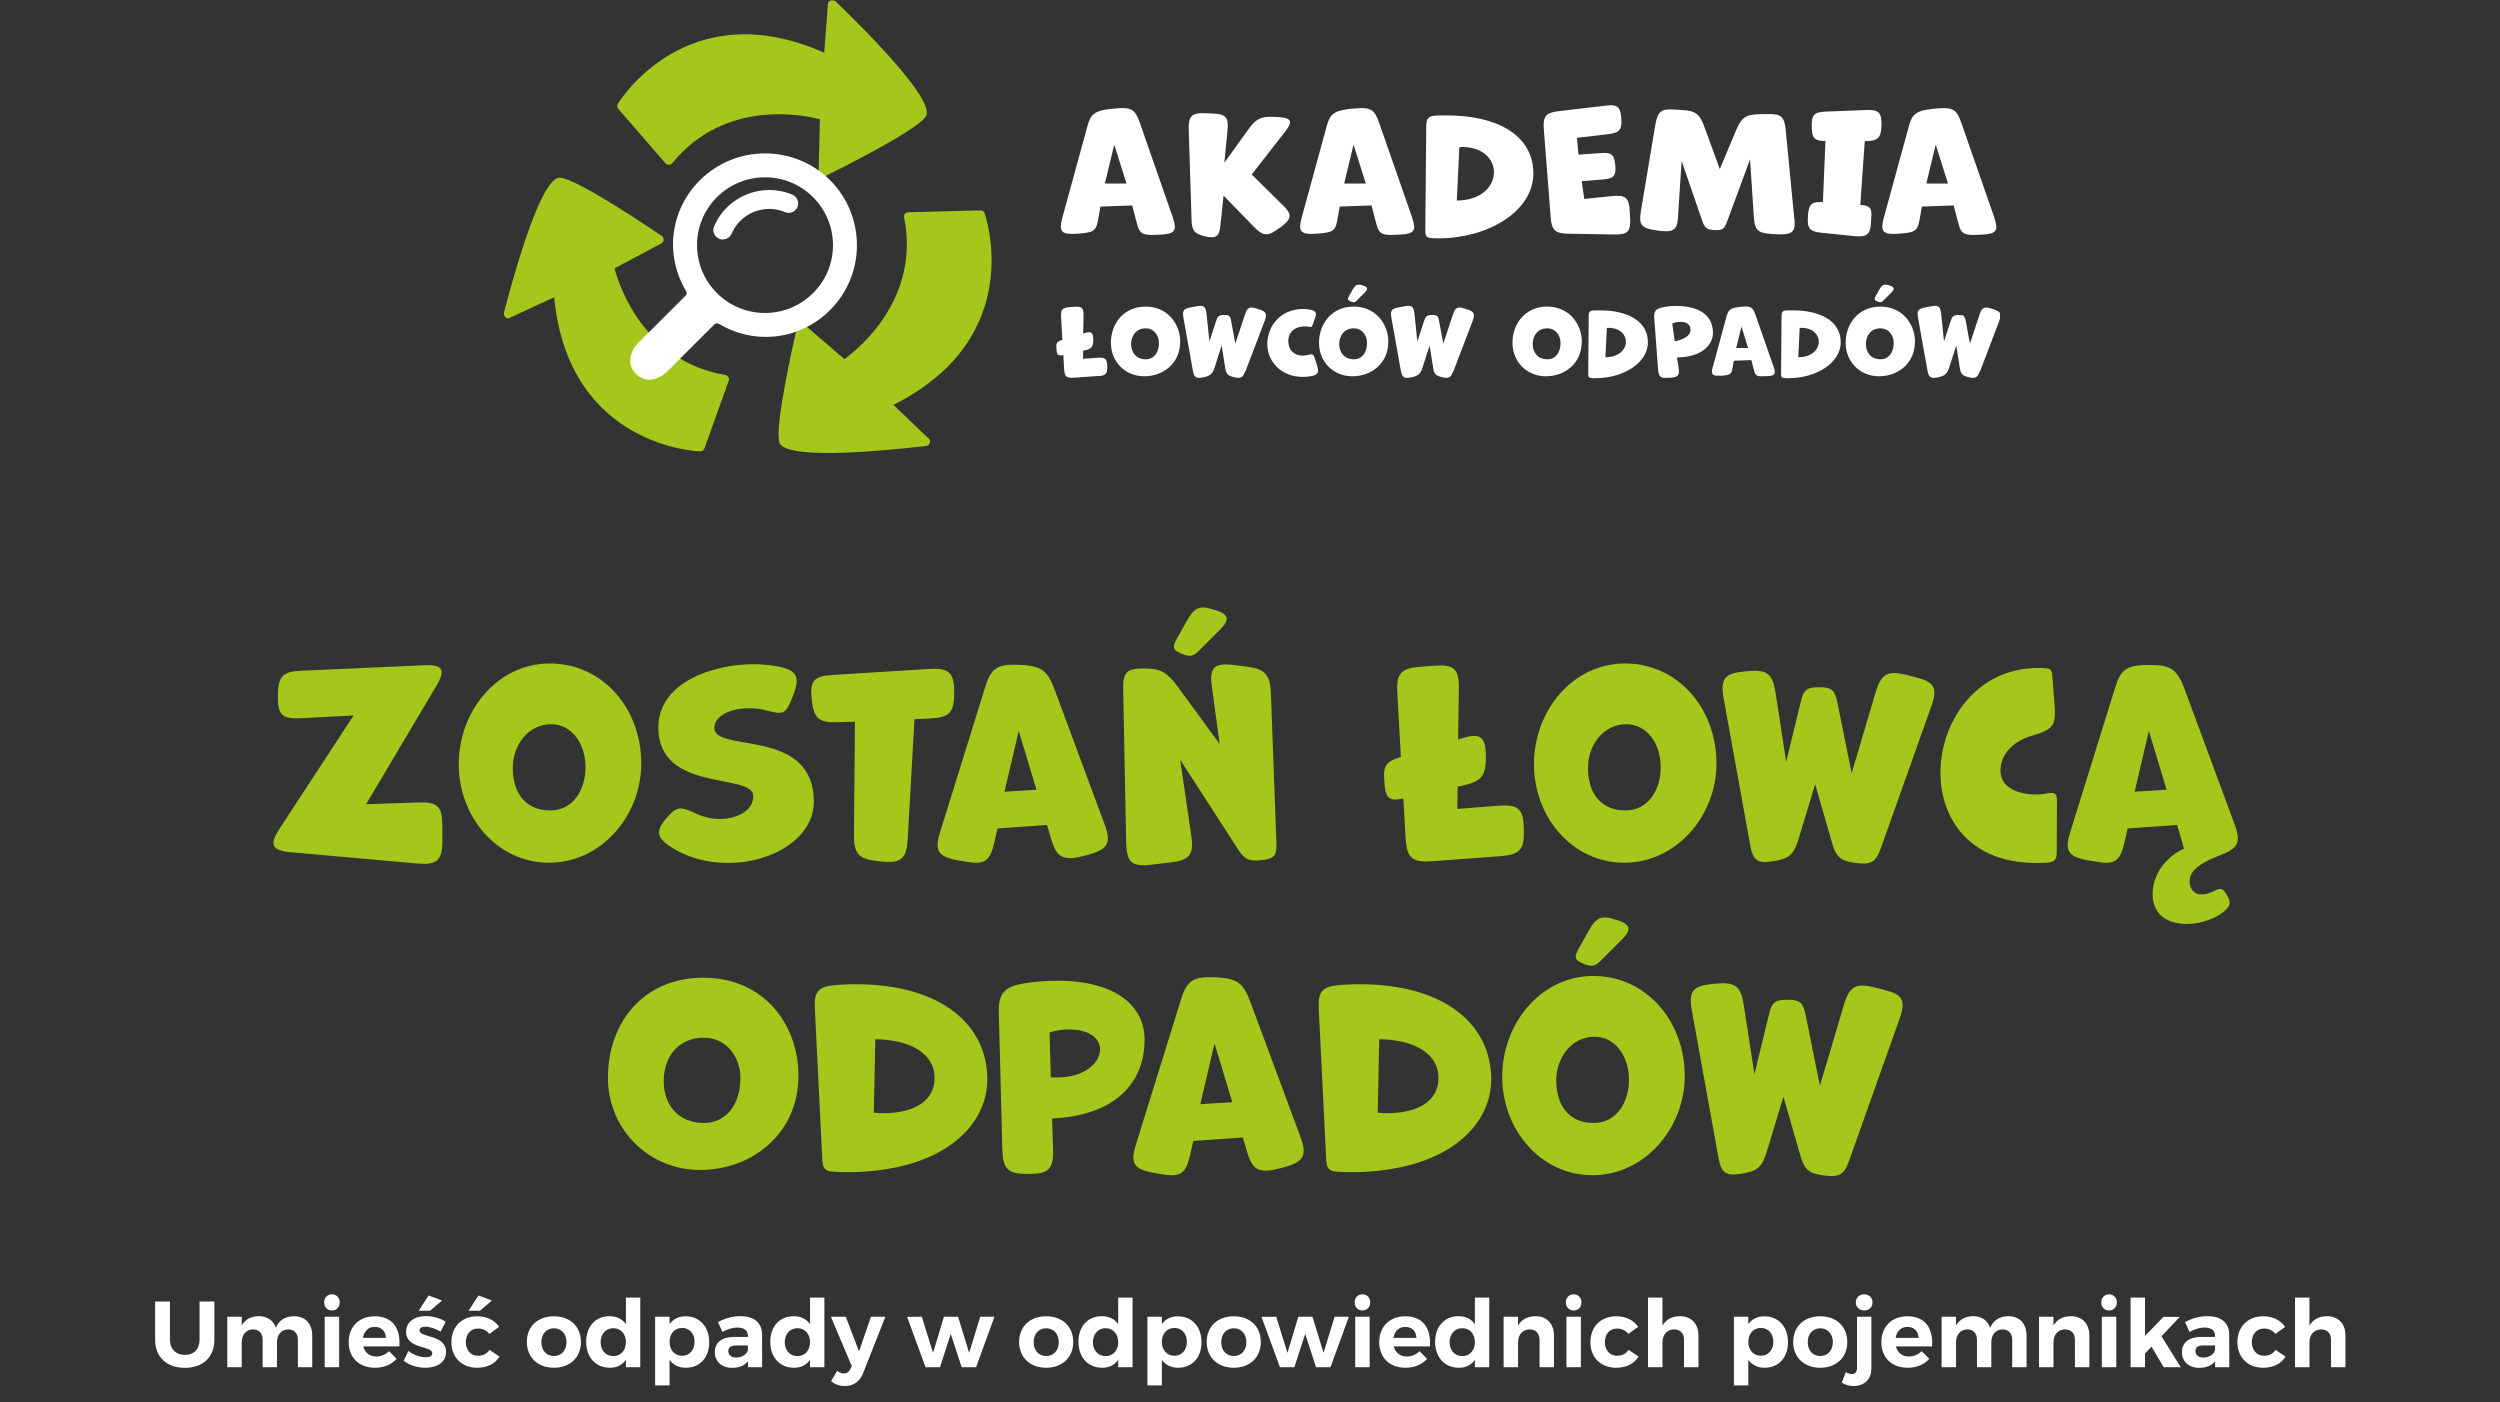 <svg width="640" height="359" viewBox="0 0 640 359" fill="none" xmlns="http://www.w3.org/2000/svg">
<rect x="0" y="0" width="640" height="359" fill="#333333" stroke="none"/>
<path d="M113.244 211.576V215.224C113.244 220.344 111.836 221.496 106.716 221.048L74.396 218.168C69.596 217.72 68.892 216.248 71.516 212.216L90.524 183.16L77.02 183.864C72.22 184.12 71.004 182.968 71.132 178.04C71.196 173.112 72.348 171.896 77.212 171.704L108.636 170.296C113.308 170.104 114.14 171.448 111.772 175.48L93.724 205.88L106.972 205.432C112.092 205.24 113.244 206.456 113.244 211.576ZM164.164 195.448C164.164 208.888 153.86 220.856 140.548 220.856C127.364 220.856 117.444 209.272 117.444 195.64C117.444 181.816 127.492 169.848 140.74 169.848C154.244 169.848 164.164 181.304 164.164 195.448ZM140.868 207.48C146.628 207.48 149.892 202.296 149.892 196.408C149.892 190.456 146.436 185.4 141.06 185.4C135.3 185.4 131.268 190.648 131.268 196.6C131.268 202.68 134.276 207.48 140.868 207.48ZM170.325 209.784C173.141 206.456 173.973 206.264 178.133 208.248C180.245 209.208 182.293 209.656 184.149 209.656C189.013 209.656 192.853 207.352 192.853 203.832C192.853 197.688 168.533 203.128 168.533 186.232C168.533 174.584 182.741 170.04 192.725 170.04C194.901 170.04 197.205 170.232 199.445 170.68C203.861 171.576 204.821 173.304 203.221 177.528L202.709 178.872C201.237 182.648 200.469 183.032 196.501 181.944C194.901 181.496 193.237 181.304 191.701 181.304C186.837 181.304 182.869 183.352 182.869 186.36C182.869 192.824 208.341 186.104 208.341 205.24C208.341 214.52 197.717 220.92 186.389 220.92C181.141 220.92 175.765 219.576 171.285 216.504C168.149 214.392 167.957 212.664 170.325 209.784ZM234.102 184.12L232.374 214.776C232.054 219.896 230.71 221.048 225.59 220.536L224.95 220.472C219.766 219.96 218.55 218.616 218.614 213.432L218.87 184.76L214.326 184.888C209.59 185.016 208.31 183.928 207.798 179.064C207.286 174.328 208.31 173.112 213.046 172.792L237.878 171.256C242.934 170.936 244.278 172.152 244.278 177.336C244.278 182.456 243.062 183.736 237.942 183.928L234.102 184.12ZM257.148 202.68L265.34 202.168L260.796 187.128L257.148 202.68ZM269.948 176.44L282.748 210.936C284.54 215.736 283.708 217.336 278.844 218.744C272.188 220.664 270.588 219.768 269.116 214.84L268.028 211.192L255.356 212.088L254.588 215.48C253.5 220.536 252.028 221.496 246.972 220.536L245.052 220.216C240.06 219.256 239.164 217.72 240.7 212.92L252.156 176.056C253.692 171.064 255.228 170.04 260.476 170.168C266.556 170.36 268.092 171.512 269.948 176.44ZM312.3 161.208L307.116 166.392C305.516 168.056 304.684 168.248 302.508 167.352L302.38 167.288C300.268 166.456 300.076 165.688 301.164 163.704L303.852 158.904C305.836 155.384 307.18 154.872 310.956 156.152H311.084C314.604 157.304 314.924 158.584 312.3 161.208ZM325.356 177.72L326.764 215.928C326.892 219.064 326.124 219.896 322.86 220.216C319.66 220.536 318.572 220.024 316.844 217.272L302.124 194.488L304.94 213.752C305.708 218.808 304.62 220.216 299.564 220.792L294.764 221.368C289.708 221.944 288.428 220.792 288.3 215.672L287.532 176.312C287.468 172.024 288.492 171.128 292.844 171.128C297.196 171.128 298.796 172.152 301.356 175.608L312.236 190.456L310.252 175.864C309.548 170.936 310.764 169.656 315.692 170.232L318.764 170.616C323.884 171.192 325.164 172.536 325.356 177.72ZM390.108 212.152C390.3 217.528 389.148 218.808 383.964 219.192L366.62 220.472C361.5 220.856 360.156 219.64 359.836 214.52L359.26 204.408C355.804 205.176 354.78 204.472 354.46 200.952L354.396 199.992C354.012 196.088 354.78 194.936 358.62 193.784L357.724 177.592C357.404 172.408 358.556 171.064 363.74 170.68L367.132 170.424C372.252 170.04 373.532 171.192 373.468 176.312L373.276 189.304L374.3 188.984C378.972 187.576 380.316 188.536 380.38 193.528C380.444 198.648 379.292 200.056 374.3 201.144L373.148 201.4L373.084 207.096L383.516 206.264C388.636 205.88 389.98 207.032 390.108 212.152ZM439.414 195.448C439.414 208.888 429.11 220.856 415.798 220.856C402.614 220.856 392.694 209.272 392.694 195.64C392.694 181.816 402.742 169.848 415.99 169.848C429.494 169.848 439.414 181.304 439.414 195.448ZM416.118 207.48C421.878 207.48 425.142 202.296 425.142 196.408C425.142 190.456 421.686 185.4 416.31 185.4C410.55 185.4 406.518 190.648 406.518 196.6C406.518 202.68 409.526 207.48 416.118 207.48ZM494.379 180.92L481.515 217.08C480.235 220.728 479.019 221.432 475.051 220.92C471.147 220.408 470.059 219.448 468.971 215.672L464.683 200.76L460.395 214.904C459.179 218.808 458.027 219.832 453.867 220.472C449.899 221.112 448.747 220.28 448.043 216.312L441.259 178.808C440.363 173.816 441.387 172.408 446.507 171.896L447.211 171.832C452.395 171.32 453.803 172.408 454.571 177.528L457.259 195L461.035 179.512C461.739 176.504 462.635 175.928 465.771 175.928C468.843 175.928 469.675 176.632 470.315 179.576L474.027 197.944L480.107 177.4C481.579 172.472 483.115 171.576 488.107 172.792L490.347 173.368C495.275 174.584 496.107 176.12 494.379 180.92ZM521.078 203.384C522.102 203.384 523.062 203.32 523.958 203.128C526.134 202.744 526.582 203.064 526.582 205.304L526.518 218.104C526.518 220.152 525.942 220.728 523.958 220.856C522.998 220.92 522.102 220.92 521.206 220.92C504.31 220.92 496.758 209.656 496.758 197.816C496.758 184.76 505.91 171 521.782 171C522.358 171 522.998 171 523.574 171.064C524.918 171.128 525.238 171.512 525.366 172.792L525.942 180.024C526.39 185.784 525.75 186.68 520.182 188.344C514.934 189.88 512.118 193.4 512.118 197.304C512.118 201.656 516.726 203.384 521.078 203.384ZM563.548 228.984C564.7 228.984 565.724 228.6 566.684 228.152C568.476 227.192 569.052 227.384 570.076 229.112L570.268 229.496C571.1 230.84 570.972 231.864 569.756 232.952C567.452 235.128 563.484 236.536 559.772 236.536C555.228 236.536 551.068 234.424 551.068 228.856C551.068 223.416 555.036 219 559.132 217.272L557.34 211.192L544.668 212.088L543.9 215.48C542.812 220.536 541.34 221.496 536.284 220.536L534.364 220.216C529.372 219.256 528.476 217.72 530.012 212.92L541.468 176.056C543.004 171.064 544.54 170.232 550.62 170.232C555.868 170.232 557.404 171.512 559.26 176.44L571.932 210.68C573.788 215.608 573.148 217.08 568.22 219C561.5 221.56 560.54 223.736 560.54 225.784C560.54 227.512 561.756 228.984 563.548 228.984ZM546.46 202.68L554.652 202.168L550.108 187.128L546.46 202.68ZM180.015 250.296C195.695 250.296 204.399 262.392 204.399 275.384C204.399 290.232 192.495 299.512 179.183 299.512C166.383 299.512 155.631 289.4 155.631 275.832C155.631 261.88 164.655 250.296 180.015 250.296ZM180.207 287.48C185.903 287.48 189.551 282.744 189.551 275.96C189.551 270.968 186.287 265.656 180.143 265.656C173.935 265.656 169.903 270.2 169.903 276.856C169.903 282.232 173.167 287.48 180.207 287.48ZM216.529 300.088C215.505 300.088 214.545 300.024 213.521 299.96C211.217 299.832 210.641 299.192 210.513 296.952L208.593 258.04C208.401 253.88 209.489 252.6 213.585 252.216C215.377 252.024 217.169 251.96 219.025 251.96C240.849 251.96 252.753 262.264 252.753 276.344C252.753 288.248 241.297 300.088 216.529 300.088ZM225.937 284.984C233.937 284.984 239.249 281.976 239.249 275.896C239.249 269.944 233.425 266.168 224.081 266.04L223.697 284.856C224.465 284.92 225.233 284.984 225.937 284.984ZM269.329 286.328L269.585 294.2C269.713 299.32 268.497 300.536 263.185 300.536C258.001 300.536 256.721 299.32 256.593 294.136L255.697 259.256C255.569 254.456 257.041 252.664 261.713 251.832C264.721 251.256 267.857 251.064 271.057 251.064C283.729 251.064 293.009 256.312 293.009 266.168C293.009 277.624 285.009 285.624 269.329 286.328ZM270.673 275.832C277.649 275.832 281.617 272.056 281.617 268.664C281.617 265.976 279.121 263.544 273.681 263.544C271.953 263.544 270.161 263.8 268.689 264.312L269.009 275.768C269.585 275.832 270.161 275.832 270.673 275.832ZM307.273 282.68L315.465 282.168L310.921 267.128L307.273 282.68ZM320.073 256.44L332.873 290.936C334.665 295.736 333.833 297.336 328.969 298.744C322.313 300.664 320.713 299.768 319.241 294.84L318.153 291.192L305.481 292.088L304.713 295.48C303.625 300.536 302.153 301.496 297.097 300.536L295.177 300.216C290.185 299.256 289.289 297.72 290.825 292.92L302.281 256.056C303.817 251.064 305.353 250.04 310.601 250.168C316.681 250.36 318.217 251.512 320.073 256.44ZM345.529 300.088C344.505 300.088 343.545 300.024 342.521 299.96C340.217 299.832 339.641 299.192 339.513 296.952L337.593 258.04C337.401 253.88 338.489 252.6 342.585 252.216C344.377 252.024 346.169 251.96 348.025 251.96C369.849 251.96 381.753 262.264 381.753 276.344C381.753 288.248 370.297 300.088 345.529 300.088ZM354.937 284.984C362.937 284.984 368.249 281.976 368.249 275.896C368.249 269.944 362.425 266.168 353.081 266.04L352.697 284.856C353.465 284.92 354.233 284.984 354.937 284.984ZM415.161 240.568L409.977 245.752C408.377 247.416 407.545 247.608 405.369 246.712L405.241 246.648C403.129 245.816 402.937 245.048 404.025 243.064L406.713 238.264C408.697 234.744 410.041 234.232 413.817 235.512H413.945C417.465 236.664 417.785 237.944 415.161 240.568ZM431.289 275.448C431.289 288.888 420.985 300.856 407.673 300.856C394.489 300.856 384.569 289.272 384.569 275.64C384.569 261.816 394.617 249.848 407.865 249.848C421.369 249.848 431.289 261.304 431.289 275.448ZM407.993 287.48C413.753 287.48 417.017 282.296 417.017 276.408C417.017 270.456 413.561 265.4 408.185 265.4C402.425 265.4 398.393 270.648 398.393 276.6C398.393 282.68 401.401 287.48 407.993 287.48ZM486.254 260.92L473.39 297.08C472.11 300.728 470.894 301.432 466.926 300.92C463.022 300.408 461.934 299.448 460.846 295.672L456.558 280.76L452.27 294.904C451.054 298.808 449.902 299.832 445.742 300.472C441.774 301.112 440.622 300.28 439.918 296.312L433.134 258.808C432.238 253.816 433.262 252.408 438.382 251.896L439.086 251.832C444.27 251.32 445.678 252.408 446.446 257.528L449.134 275L452.91 259.512C453.614 256.504 454.51 255.928 457.646 255.928C460.718 255.928 461.55 256.632 462.19 259.576L465.902 277.944L471.982 257.4C473.454 252.472 474.99 251.576 479.982 252.792L482.222 253.368C487.15 254.584 487.982 256.12 486.254 260.92Z" fill="#A5C71B"/>
<path d="M54.88 333.2V342.968C54.88 347.408 51.976 350.168 47.344 350.168C42.688 350.168 39.712 347.408 39.712 342.968V333.2H43.504V342.968C43.504 345.392 45.088 346.856 47.344 346.856C49.6 346.856 51.088 345.392 51.088 342.968V333.2H54.88ZM75.274 336.944C78.13 336.944 79.93 338.864 79.93 341.888V350H76.258V342.968C76.258 341.312 75.298 340.328 73.762 340.328C71.986 340.352 70.906 341.744 70.906 343.616V350H67.234V342.968C67.234 341.312 66.274 340.328 64.762 340.328C62.962 340.352 61.882 341.744 61.882 343.616V350H58.186V337.088H61.882V339.32C62.794 337.736 64.306 336.968 66.25 336.944C68.434 336.944 69.994 338.048 70.618 339.92C71.458 337.928 73.09 336.968 75.274 336.944ZM84.972 331.352C86.148 331.352 86.964 332.216 86.964 333.416C86.964 334.616 86.148 335.48 84.972 335.48C83.796 335.48 82.98 334.616 82.98 333.416C82.98 332.216 83.796 331.352 84.972 331.352ZM86.82 350H83.124V337.088H86.82V350ZM95.91 336.968C100.446 336.968 102.558 339.968 102.246 344.672H92.982C93.414 346.304 94.662 347.264 96.318 347.264C97.542 347.264 98.694 346.784 99.582 345.896L101.526 347.864C100.23 349.304 98.334 350.144 96.006 350.144C91.878 350.144 89.262 347.504 89.262 343.592C89.262 339.608 91.974 336.968 95.91 336.968ZM92.91 342.488H98.79C98.742 340.784 97.638 339.68 95.934 339.68C94.302 339.68 93.198 340.784 92.91 342.488ZM113.158 332.936L110.11 335.552H107.182L109.726 331.64L113.158 332.936ZM109.054 336.92C110.83 336.92 112.654 337.448 114.094 338.36L112.822 340.88C111.406 340.088 109.966 339.632 108.886 339.632C108.022 339.632 107.398 339.92 107.398 340.592C107.398 342.536 114.214 341.552 114.19 346.112C114.19 348.752 111.862 350.144 108.934 350.144C106.846 350.144 104.806 349.52 103.342 348.344L104.542 345.848C105.886 346.88 107.614 347.456 109.03 347.456C109.966 347.456 110.662 347.144 110.662 346.448C110.662 344.384 103.966 345.488 103.966 340.952C103.966 338.288 106.246 336.92 109.054 336.92ZM125.927 332.936L122.879 335.552H119.951L122.495 331.64L125.927 332.936ZM122.183 336.968C124.655 336.968 126.623 337.952 127.775 339.68L125.279 341.48C124.583 340.616 123.599 340.088 122.327 340.112C120.527 340.112 119.255 341.504 119.255 343.568C119.255 345.656 120.527 347.072 122.327 347.072C123.647 347.072 124.679 346.568 125.327 345.56L127.871 347.288C126.791 349.088 124.775 350.144 122.135 350.144C118.223 350.144 115.559 347.504 115.559 343.592C115.559 339.632 118.223 336.968 122.183 336.968ZM141.807 336.968C145.935 336.968 148.719 339.584 148.719 343.544C148.719 347.48 145.935 350.144 141.807 350.144C137.655 350.144 134.871 347.48 134.871 343.544C134.871 339.584 137.655 336.968 141.807 336.968ZM141.807 340.04C139.887 340.04 138.591 341.48 138.591 343.592C138.591 345.704 139.887 347.144 141.807 347.144C143.703 347.144 145.023 345.704 145.023 343.592C145.023 341.48 143.703 340.04 141.807 340.04ZM163.907 332.192V350H160.235V348.104C159.323 349.424 157.931 350.144 156.155 350.144C152.483 350.144 150.059 347.48 150.059 343.496C150.059 339.56 152.459 336.944 156.059 336.944C157.883 336.944 159.299 337.664 160.235 338.984V332.192H163.907ZM157.019 347.168C158.915 347.168 160.235 345.704 160.235 343.592C160.235 341.48 158.915 340.016 157.019 340.016C155.099 340.016 153.779 341.504 153.755 343.592C153.779 345.704 155.075 347.168 157.019 347.168ZM175.488 336.968C179.112 336.968 181.56 339.632 181.56 343.616C181.56 347.528 179.184 350.144 175.56 350.144C173.76 350.144 172.344 349.424 171.408 348.128V354.656H167.712V337.088H171.408V338.984C172.32 337.688 173.736 336.968 175.488 336.968ZM174.624 347.072C176.52 347.072 177.816 345.608 177.816 343.496C177.816 341.432 176.52 339.944 174.624 339.944C172.728 339.944 171.408 341.408 171.408 343.496C171.408 345.632 172.728 347.072 174.624 347.072ZM191.487 350V348.488C190.623 349.568 189.231 350.168 187.431 350.168C184.671 350.168 182.991 348.488 182.991 346.136C182.991 343.712 184.743 342.272 187.911 342.248H191.463V342.008C191.463 340.64 190.551 339.848 188.775 339.848C187.623 339.848 186.279 340.232 184.935 340.976L183.783 338.432C185.703 337.472 187.359 336.944 189.615 336.944C193.071 336.944 195.063 338.672 195.087 341.576L195.111 350H191.487ZM188.463 347.528C190.023 347.528 191.247 346.688 191.463 345.584V344.432H188.559C187.143 344.432 186.447 344.864 186.447 345.896C186.447 346.88 187.215 347.528 188.463 347.528ZM211.04 332.192V350H207.368V348.104C206.456 349.424 205.064 350.144 203.288 350.144C199.616 350.144 197.192 347.48 197.192 343.496C197.192 339.56 199.592 336.944 203.192 336.944C205.016 336.944 206.432 337.664 207.368 338.984V332.192H211.04ZM204.152 347.168C206.048 347.168 207.368 345.704 207.368 343.592C207.368 341.48 206.048 340.016 204.152 340.016C202.232 340.016 200.912 341.504 200.888 343.592C200.912 345.704 202.208 347.168 204.152 347.168ZM226.653 337.088L220.989 351.44C220.077 353.72 218.493 354.824 216.261 354.824C214.893 354.824 213.813 354.44 212.757 353.576L214.317 350.912C214.893 351.392 215.397 351.608 215.997 351.608C216.765 351.608 217.341 351.224 217.701 350.456L218.061 349.736L212.709 337.088H216.525L219.909 345.968L222.957 337.088H226.653ZM249.877 350H246.181L243.397 341.48L240.637 350H236.941L232.213 337.112L235.981 337.088L238.861 346.328L241.645 337.088H245.269L248.101 346.328L250.933 337.088H254.581L249.877 350ZM267.831 336.968C271.959 336.968 274.743 339.584 274.743 343.544C274.743 347.48 271.959 350.144 267.831 350.144C263.679 350.144 260.895 347.48 260.895 343.544C260.895 339.584 263.679 336.968 267.831 336.968ZM267.831 340.04C265.911 340.04 264.615 341.48 264.615 343.592C264.615 345.704 265.911 347.144 267.831 347.144C269.727 347.144 271.047 345.704 271.047 343.592C271.047 341.48 269.727 340.04 267.831 340.04ZM289.93 332.192V350H286.258V348.104C285.346 349.424 283.954 350.144 282.178 350.144C278.506 350.144 276.082 347.48 276.082 343.496C276.082 339.56 278.482 336.944 282.082 336.944C283.906 336.944 285.322 337.664 286.258 338.984V332.192H289.93ZM283.042 347.168C284.938 347.168 286.258 345.704 286.258 343.592C286.258 341.48 284.938 340.016 283.042 340.016C281.122 340.016 279.802 341.504 279.778 343.592C279.802 345.704 281.098 347.168 283.042 347.168ZM301.512 336.968C305.136 336.968 307.584 339.632 307.584 343.616C307.584 347.528 305.208 350.144 301.584 350.144C299.784 350.144 298.368 349.424 297.432 348.128V354.656H293.736V337.088H297.432V338.984C298.344 337.688 299.76 336.968 301.512 336.968ZM300.648 347.072C302.544 347.072 303.84 345.608 303.84 343.496C303.84 341.432 302.544 339.944 300.648 339.944C298.752 339.944 297.432 341.408 297.432 343.496C297.432 345.632 298.752 347.072 300.648 347.072ZM315.854 336.968C319.982 336.968 322.766 339.584 322.766 343.544C322.766 347.48 319.982 350.144 315.854 350.144C311.702 350.144 308.918 347.48 308.918 343.544C308.918 339.584 311.702 336.968 315.854 336.968ZM315.854 340.04C313.934 340.04 312.638 341.48 312.638 343.592C312.638 345.704 313.934 347.144 315.854 347.144C317.75 347.144 319.07 345.704 319.07 343.592C319.07 341.48 317.75 340.04 315.854 340.04ZM340.604 350H336.908L334.124 341.48L331.364 350H327.668L322.94 337.112L326.708 337.088L329.588 346.328L332.372 337.088H335.996L338.828 346.328L341.66 337.088H345.308L340.604 350ZM348.784 331.352C349.96 331.352 350.776 332.216 350.776 333.416C350.776 334.616 349.96 335.48 348.784 335.48C347.608 335.48 346.792 334.616 346.792 333.416C346.792 332.216 347.608 331.352 348.784 331.352ZM350.632 350H346.936V337.088H350.632V350ZM359.722 336.968C364.258 336.968 366.37 339.968 366.058 344.672H356.794C357.226 346.304 358.474 347.264 360.13 347.264C361.354 347.264 362.506 346.784 363.394 345.896L365.338 347.864C364.042 349.304 362.146 350.144 359.818 350.144C355.69 350.144 353.074 347.504 353.074 343.592C353.074 339.608 355.786 336.968 359.722 336.968ZM356.722 342.488H362.602C362.554 340.784 361.45 339.68 359.746 339.68C358.114 339.68 357.01 340.784 356.722 342.488ZM381.243 332.192V350H377.571V348.104C376.659 349.424 375.267 350.144 373.491 350.144C369.819 350.144 367.395 347.48 367.395 343.496C367.395 339.56 369.795 336.944 373.395 336.944C375.219 336.944 376.635 337.664 377.571 338.984V332.192H381.243ZM374.355 347.168C376.251 347.168 377.571 345.704 377.571 343.592C377.571 341.48 376.251 340.016 374.355 340.016C372.435 340.016 371.115 341.504 371.091 343.592C371.115 345.704 372.411 347.168 374.355 347.168ZM393.088 336.944C395.968 336.944 397.816 338.864 397.816 341.888V350H394.12V342.968C394.12 341.336 393.16 340.328 391.576 340.328C389.728 340.352 388.624 341.744 388.624 343.64V350H384.928V337.088H388.624V339.344C389.536 337.736 391.072 336.968 393.088 336.944ZM402.854 331.352C404.03 331.352 404.846 332.216 404.846 333.416C404.846 334.616 404.03 335.48 402.854 335.48C401.678 335.48 400.862 334.616 400.862 333.416C400.862 332.216 401.678 331.352 402.854 331.352ZM404.702 350H401.006V337.088H404.702V350ZM413.769 336.968C416.241 336.968 418.209 337.952 419.361 339.68L416.865 341.48C416.169 340.616 415.185 340.088 413.913 340.112C412.113 340.112 410.841 341.504 410.841 343.568C410.841 345.656 412.113 347.072 413.913 347.072C415.233 347.072 416.265 346.568 416.913 345.56L419.457 347.288C418.377 349.088 416.361 350.144 413.721 350.144C409.809 350.144 407.145 347.504 407.145 343.592C407.145 339.632 409.809 336.968 413.769 336.968ZM430.052 336.944C432.956 336.944 434.804 338.864 434.804 341.888V350H431.108V342.968C431.108 341.336 430.148 340.328 428.564 340.328C426.716 340.352 425.588 341.744 425.588 343.64V350H421.892V332.192H425.588V339.368C426.5 337.76 428.036 336.968 430.052 336.944ZM451.652 336.968C455.276 336.968 457.724 339.632 457.724 343.616C457.724 347.528 455.348 350.144 451.724 350.144C449.924 350.144 448.508 349.424 447.572 348.128V354.656H443.876V337.088H447.572V338.984C448.484 337.688 449.9 336.968 451.652 336.968ZM450.788 347.072C452.684 347.072 453.98 345.608 453.98 343.496C453.98 341.432 452.684 339.944 450.788 339.944C448.892 339.944 447.572 341.408 447.572 343.496C447.572 345.632 448.892 347.072 450.788 347.072ZM465.995 336.968C470.123 336.968 472.907 339.584 472.907 343.544C472.907 347.48 470.123 350.144 465.995 350.144C461.843 350.144 459.059 347.48 459.059 343.544C459.059 339.584 461.843 336.968 465.995 336.968ZM465.995 340.04C464.075 340.04 462.779 341.48 462.779 343.592C462.779 345.704 464.075 347.144 465.995 347.144C467.891 347.144 469.211 345.704 469.211 343.592C469.211 341.48 467.891 340.04 465.995 340.04ZM477.222 331.352C478.494 331.352 479.358 332.192 479.358 333.416C479.358 334.616 478.494 335.48 477.222 335.48C475.998 335.48 475.086 334.616 475.086 333.416C475.086 332.192 475.998 331.352 477.222 331.352ZM479.07 337.088V350.384C479.07 353.312 476.982 354.824 474.558 354.824C473.43 354.824 472.35 354.512 471.51 353.96L472.518 351.248C472.998 351.56 473.55 351.752 474.03 351.752C474.822 351.752 475.398 351.296 475.398 350.24V337.088H479.07ZM488.277 336.968C492.813 336.968 494.925 339.968 494.613 344.672H485.349C485.781 346.304 487.029 347.264 488.685 347.264C489.909 347.264 491.061 346.784 491.949 345.896L493.893 347.864C492.597 349.304 490.701 350.144 488.373 350.144C484.245 350.144 481.629 347.504 481.629 343.592C481.629 339.608 484.341 336.968 488.277 336.968ZM485.277 342.488H491.157C491.109 340.784 490.005 339.68 488.301 339.68C486.669 339.68 485.565 340.784 485.277 342.488ZM514.141 336.944C516.997 336.944 518.797 338.864 518.797 341.888V350H515.125V342.968C515.125 341.312 514.165 340.328 512.629 340.328C510.853 340.352 509.773 341.744 509.773 343.616V350H506.101V342.968C506.101 341.312 505.141 340.328 503.629 340.328C501.829 340.352 500.749 341.744 500.749 343.616V350H497.053V337.088H500.749V339.32C501.661 337.736 503.173 336.968 505.117 336.944C507.301 336.944 508.861 338.048 509.485 339.92C510.325 337.928 511.957 336.968 514.141 336.944ZM530.151 336.944C533.031 336.944 534.879 338.864 534.879 341.888V350H531.183V342.968C531.183 341.336 530.223 340.328 528.639 340.328C526.791 340.352 525.687 341.744 525.687 343.64V350H521.991V337.088H525.687V339.344C526.599 337.736 528.135 336.968 530.151 336.944ZM539.917 331.352C541.093 331.352 541.909 332.216 541.909 333.416C541.909 334.616 541.093 335.48 539.917 335.48C538.741 335.48 537.925 334.616 537.925 333.416C537.925 332.216 538.741 331.352 539.917 331.352ZM541.765 350H538.069V337.088H541.765V350ZM550.783 344.744L549.127 346.496V350H545.431V332.192H549.127V341.984L553.855 337.112H558.055L553.327 342.08L558.271 350H553.903L550.783 344.744ZM567.073 350V348.488C566.209 349.568 564.817 350.168 563.017 350.168C560.257 350.168 558.577 348.488 558.577 346.136C558.577 343.712 560.329 342.272 563.497 342.248H567.049V342.008C567.049 340.64 566.137 339.848 564.361 339.848C563.209 339.848 561.865 340.232 560.521 340.976L559.369 338.432C561.289 337.472 562.945 336.944 565.201 336.944C568.657 336.944 570.649 338.672 570.673 341.576L570.697 350H567.073ZM564.049 347.528C565.609 347.528 566.833 346.688 567.049 345.584V344.432H564.145C562.729 344.432 562.033 344.864 562.033 345.896C562.033 346.88 562.801 347.528 564.049 347.528ZM579.401 336.968C581.873 336.968 583.841 337.952 584.993 339.68L582.497 341.48C581.801 340.616 580.817 340.088 579.545 340.112C577.745 340.112 576.473 341.504 576.473 343.568C576.473 345.656 577.745 347.072 579.545 347.072C580.865 347.072 581.897 346.568 582.545 345.56L585.089 347.288C584.009 349.088 581.993 350.144 579.353 350.144C575.441 350.144 572.777 347.504 572.777 343.592C572.777 339.632 575.441 336.968 579.401 336.968ZM595.685 336.944C598.589 336.944 600.437 338.864 600.437 341.888V350H596.741V342.968C596.741 341.336 595.781 340.328 594.197 340.328C592.349 340.352 591.221 341.744 591.221 343.64V350H587.525V332.192H591.221V339.368C592.133 337.76 593.669 336.968 595.685 336.944Z" fill="white"/>
<g clip-path="url(#clip0_8001_2)">
<path d="M300.277 55.886C301.377 58.975 300.684 59.87 297.466 60.032L296.081 60.113C291.805 60.357 291.642 59.504 290.786 56.212L289.849 52.594L281.703 52.879L281.255 55.439C280.685 58.813 280.481 59.504 276.245 59.788L275.023 59.87C271.765 60.032 271.072 59.138 271.887 56.008L278.363 32.353C279.259 29.02 280.237 28.126 286.143 27.72C289.605 27.476 290.623 28.085 291.764 31.337L300.318 55.886H300.277ZM288.383 46.985L285.247 37.027L282.844 46.985H288.383Z" fill="white"/>
<path d="M328.422 52.513C330.785 54.83 330.703 56.008 328.056 58L327.282 58.528C324.553 60.601 323.372 60.479 320.968 58.041L313.229 50.074L312.415 57.837C312.13 60.561 311.315 61.13 308.586 60.52C305.816 59.87 305.124 59.138 305.042 56.293L304.309 33.125C304.228 29.752 305.042 28.858 308.423 28.98L310.419 29.061C313.8 29.183 314.573 29.996 314.248 33.369L313.433 41.661L319.583 33.125C321.579 30.362 322.842 29.752 326.263 29.915L327.485 29.996C330.581 30.158 330.988 31.134 329.115 33.532L320.439 44.669L328.382 52.513H328.422Z" fill="white"/>
<path d="M361.537 55.886C362.637 58.975 361.945 59.87 358.727 60.032L357.342 60.113C353.065 60.357 352.902 59.504 352.047 56.212L351.11 52.594L342.964 52.879L342.516 55.439C341.945 58.813 341.742 59.504 337.506 59.788L336.284 59.87C333.025 60.032 332.333 59.138 333.147 56.008L339.624 32.353C340.52 29.02 341.497 28.126 347.403 27.72C350.866 27.476 351.884 28.085 353.024 31.337L361.578 55.886H361.537ZM349.644 46.985L346.507 37.027L344.104 46.985H349.644Z" fill="white"/>
<path d="M366.629 60.967C365.244 60.886 364.877 60.52 364.877 59.097L365.122 32.312C365.162 30.199 365.692 29.671 367.769 29.589C368.665 29.549 369.602 29.549 370.457 29.549C383.166 29.549 392.534 34.548 392.534 44.384C392.534 54.22 380.722 61.008 368.38 61.008C367.769 61.008 367.158 61.008 366.547 60.967H366.629ZM382.473 44.14C382.473 40.848 379.744 37.637 374.327 37.637C374.123 37.637 373.879 37.678 373.594 37.678L372.942 51.334C379.255 51.294 382.433 47.676 382.433 44.14H382.473Z" fill="white"/>
<path d="M417.34 55.846C417.462 59.219 416.769 60.073 413.389 60.032L401.536 59.829C398.114 59.788 397.218 58.975 396.974 55.561L395.222 33.166C394.978 29.752 395.67 28.858 399.051 28.451L411.189 27.029C414.04 26.704 414.814 27.313 415.059 30.28C415.262 33.207 414.611 33.979 411.719 34.345L403.694 35.28L404.102 39.588L409.845 39.181C412.533 38.978 413.266 39.547 413.511 42.311C413.755 44.953 413.185 45.685 410.497 45.928L404.916 46.376L405.568 50.928L412.737 50.196C416.118 49.871 417.014 50.603 417.217 53.976L417.299 55.927L417.34 55.846Z" fill="white"/>
<path d="M459.375 55.886C459.701 59.219 458.927 60.073 455.587 59.992C450.047 59.829 449.273 59.382 448.988 55.561L448.011 40.807L442.064 56.903C441.371 58.691 440.842 59.016 438.887 58.894C436.972 58.813 436.443 58.407 435.791 56.578L430.496 41.214L429.559 55.643C429.356 59.016 428.419 59.707 423.531 58.894C420.15 58.366 419.498 57.431 420.069 54.057L423.775 31.866C424.386 28.492 425.282 27.801 428.704 28.045L430.659 28.167C434.121 28.37 435.139 29.224 436.321 32.475L440.272 43.287L444.467 33.288C445.811 30.118 446.87 29.346 450.332 29.224H452.491C455.913 29.102 456.809 29.833 457.135 33.207L459.334 55.927L459.375 55.886Z" fill="white"/>
<path d="M479.007 56.781C478.804 60.073 477.948 60.764 474.69 60.439L466.34 59.585C463.285 59.301 462.592 58.447 462.837 55.399V55.033C463.081 52.228 463.814 51.578 466.666 51.741L467.317 36.093C464.588 36.093 463.896 35.442 463.814 32.76V32.394C463.733 29.427 464.425 28.695 467.317 28.573L477.745 28.167C480.962 28.045 481.736 28.817 481.655 32.069C481.573 35.32 480.759 36.133 477.378 36.133L476.238 52.472C478.681 52.594 479.252 53.245 479.048 55.643L478.967 56.781H479.007Z" fill="white"/>
<path d="M510.574 55.886C511.674 58.975 510.982 59.87 507.764 60.032L506.379 60.113C502.102 60.357 501.939 59.504 501.084 56.212L500.147 52.594L492.001 52.879L491.553 55.439C490.982 58.813 490.779 59.504 486.543 59.788L485.321 59.87C482.062 60.032 481.37 59.138 482.184 56.008L488.661 32.353C489.557 29.02 490.534 28.126 496.441 27.72C499.903 27.476 500.921 28.085 502.061 31.337L510.615 55.886H510.574ZM498.681 46.985L495.544 37.027L493.141 46.985H498.681Z" fill="white"/>
<path d="M281.214 96.247L274.901 96.694C273.027 96.816 272.538 96.409 272.416 94.54L272.213 90.882C270.95 91.166 270.583 90.882 270.461 89.621V89.256C270.298 87.833 270.583 87.427 271.968 87.02L271.642 81.127C271.52 79.257 271.927 78.769 273.842 78.607L275.064 78.525C276.937 78.403 277.385 78.81 277.385 80.68L277.304 85.394L277.671 85.272C279.381 84.744 279.87 85.11 279.87 86.939C279.87 88.809 279.463 89.296 277.671 89.703L277.263 89.784V91.857L281.051 91.572C282.925 91.451 283.414 91.857 283.454 93.727C283.536 95.677 283.088 96.125 281.214 96.287V96.247Z" fill="white"/>
<path d="M302.11 87.589C302.11 92.995 297.792 96.328 292.945 96.328C288.098 96.328 284.391 92.67 284.391 87.752C284.391 82.834 287.691 78.485 293.271 78.485C298.851 78.485 302.15 82.874 302.15 87.589H302.11ZM296.692 87.793C296.692 85.963 295.511 84.053 293.271 84.053C291.031 84.053 289.564 85.72 289.564 88.118C289.564 90.069 290.745 91.979 293.312 91.979C295.389 91.979 296.692 90.272 296.692 87.793Z" fill="white"/>
<path d="M318.728 95.149C318.158 96.694 317.628 96.978 315.958 96.572C314.329 96.206 313.881 95.759 313.637 94.092L312.741 88.443L310.989 93.93C310.419 95.718 309.889 96.206 308.016 96.612C306.183 96.978 305.694 96.612 305.368 94.824L302.965 81.371C302.639 79.542 302.965 79.013 304.839 78.688L306.346 78.403C308.179 78.038 308.667 78.485 308.871 80.314L309.604 87.427L311.315 82.183C311.681 81.005 312.048 80.639 313.311 80.639C314.573 80.639 314.899 80.802 315.144 82.021L316.243 87.955L318.728 80.476C319.298 78.729 319.909 78.403 321.661 78.973L322.394 79.216C324.145 79.785 324.431 80.395 323.779 82.102L318.85 95.027L318.728 95.149Z" fill="white"/>
<path d="M334.899 90.841C336.039 90.556 336.284 90.678 336.609 91.776L337.22 93.767C337.709 95.352 337.343 95.962 335.713 96.287C334.939 96.409 334.166 96.49 333.473 96.49C328.137 96.49 324.431 92.67 324.431 88.077C324.431 83.809 327.486 79.094 333.677 79.094C334.247 79.094 334.858 79.176 335.51 79.298C336.854 79.582 337.098 80.07 336.691 81.33L336.08 83.037C335.836 83.728 335.713 83.809 334.98 83.647C334.695 83.565 334.369 83.565 334.084 83.565C331.151 83.565 329.807 85.354 329.807 87.183C329.807 89.865 331.518 91.044 333.473 91.044C333.921 91.044 334.41 90.963 334.899 90.841Z" fill="white"/>
<path d="M355.387 87.589C355.387 92.995 351.069 96.328 346.222 96.328C341.375 96.328 337.668 92.67 337.668 87.752C337.668 82.834 340.968 78.485 346.548 78.485C352.128 78.485 355.427 82.875 355.427 87.589H355.387ZM349.969 87.793C349.969 85.964 348.788 84.053 346.548 84.053C344.308 84.053 342.841 85.72 342.841 88.118C342.841 90.069 344.023 91.979 346.589 91.979C348.666 91.979 349.969 90.272 349.969 87.793ZM347.485 76.819C346.915 77.428 346.589 77.51 345.815 77.184H345.774C345 76.859 344.919 76.575 345.326 75.843L346.304 74.095C347.037 72.835 347.526 72.632 348.87 73.079H348.91C350.173 73.486 350.295 73.973 349.358 74.908L347.485 76.778V76.819Z" fill="white"/>
<path d="M371.964 95.149C371.394 96.694 370.865 96.978 369.195 96.572C367.565 96.206 367.117 95.759 366.873 94.092L365.977 88.443L364.225 93.93C363.655 95.718 363.126 96.206 361.252 96.612C359.419 96.978 358.93 96.612 358.604 94.824L356.201 81.371C355.875 79.542 356.201 79.013 358.075 78.688L359.582 78.403C361.415 78.038 361.904 78.485 362.107 80.314L362.841 87.427L364.551 82.183C364.918 81.005 365.284 80.639 366.547 80.639C367.81 80.639 368.136 80.802 368.38 82.021L369.48 87.955L371.964 80.476C372.535 78.729 373.146 78.403 374.897 78.973L375.63 79.216C377.382 79.785 377.667 80.395 377.015 82.102L372.087 95.027L371.964 95.149Z" fill="white"/>
<path d="M404.916 87.589C404.916 92.995 400.599 96.328 395.752 96.328C390.905 96.328 387.198 92.67 387.198 87.752C387.198 82.834 390.497 78.485 396.078 78.485C401.658 78.485 404.957 82.874 404.957 87.589H404.916ZM399.499 87.793C399.499 85.963 398.318 84.053 396.078 84.053C393.837 84.053 392.371 85.72 392.371 88.118C392.371 90.069 393.552 91.979 396.118 91.979C398.196 91.979 399.499 90.272 399.499 87.793Z" fill="white"/>
<path d="M407.523 96.775C406.749 96.734 406.586 96.531 406.586 95.759L406.709 80.964C406.709 79.786 406.994 79.501 408.175 79.46C408.664 79.46 409.193 79.46 409.682 79.46C416.688 79.46 421.861 82.224 421.861 87.63C421.861 93.036 415.344 96.816 408.542 96.816C408.216 96.816 407.849 96.816 407.523 96.816V96.775ZM416.24 87.508C416.24 85.679 414.733 83.931 411.759 83.931C411.637 83.931 411.515 83.931 411.352 83.931L410.985 91.451C414.488 91.451 416.24 89.418 416.24 87.468V87.508Z" fill="white"/>
<path d="M429.722 94.214C430.007 96.043 429.6 96.531 427.726 96.694H426.993C425.119 96.897 424.63 96.45 424.467 94.58L423.49 81.452C423.368 79.704 423.856 79.054 425.567 78.688C426.708 78.444 427.889 78.322 428.989 78.322C435.139 78.322 438.52 80.802 438.52 85.191C438.52 88.362 435.506 91.491 429.315 91.491L429.722 94.214ZM432.777 84.46C432.777 82.956 431.596 82.387 430.251 82.387C429.518 82.387 428.744 82.549 428.093 82.834L428.744 87.386C430.74 86.98 432.777 86.085 432.777 84.46Z" fill="white"/>
<path d="M454.08 94.011C454.69 95.718 454.324 96.206 452.532 96.287H451.758C449.395 96.491 449.314 96.003 448.866 94.174L448.336 92.182L443.856 92.345L443.611 93.767C443.286 95.637 443.204 96.003 440.842 96.165H440.149C438.357 96.287 437.95 95.8 438.439 94.093L441.982 81.046C442.471 79.217 443.001 78.729 446.259 78.485C448.173 78.363 448.744 78.688 449.355 80.477L454.08 94.011ZM447.522 89.093L445.811 83.606L444.467 89.093H447.522Z" fill="white"/>
<path d="M456.89 96.775C456.116 96.734 455.953 96.531 455.953 95.759L456.075 80.964C456.075 79.786 456.36 79.501 457.542 79.46C458.03 79.46 458.56 79.46 459.049 79.46C466.055 79.46 471.228 82.224 471.228 87.63C471.228 93.036 464.71 96.816 457.908 96.816C457.582 96.816 457.216 96.816 456.89 96.816V96.775ZM465.607 87.508C465.607 85.679 464.099 83.931 461.126 83.931C461.004 83.931 460.882 83.931 460.719 83.931L460.352 91.451C463.855 91.451 465.607 89.418 465.607 87.468V87.508Z" fill="white"/>
<path d="M490.209 87.589C490.209 92.995 485.891 96.328 481.044 96.328C476.197 96.328 472.49 92.67 472.49 87.752C472.49 82.834 475.79 78.485 481.37 78.485C486.95 78.485 490.249 82.875 490.249 87.589H490.209ZM484.791 87.793C484.791 85.964 483.61 84.053 481.37 84.053C479.129 84.053 477.663 85.72 477.663 88.118C477.663 90.069 478.844 91.979 481.41 91.979C483.488 91.979 484.791 90.272 484.791 87.793ZM482.307 76.819C481.736 77.428 481.41 77.51 480.637 77.184H480.596C479.822 76.859 479.74 76.575 480.148 75.843L481.125 74.095C481.859 72.835 482.347 72.632 483.691 73.079H483.732C484.995 73.486 485.117 73.973 484.18 74.908L482.307 76.778V76.819Z" fill="white"/>
<path d="M506.786 95.149C506.216 96.694 505.687 96.978 504.017 96.572C502.387 96.206 501.939 95.759 501.695 94.092L500.799 88.443L499.047 93.93C498.477 95.718 497.948 96.206 496.074 96.612C494.241 96.978 493.752 96.612 493.426 94.824L491.023 81.371C490.697 79.542 491.023 79.013 492.897 78.688L494.404 78.403C496.237 78.038 496.726 78.485 496.929 80.314L497.663 87.427L499.373 82.183C499.74 81.005 500.106 80.639 501.369 80.639C502.632 80.639 502.958 80.802 503.202 82.021L504.302 87.955L506.786 80.476C507.357 78.729 507.968 78.403 509.719 78.973L510.452 79.216C512.204 79.785 512.489 80.395 511.837 82.102L506.909 95.027L506.786 95.149Z" fill="white"/>
<path d="M237.306 114.13C237.306 114.13 237.143 114.171 237.061 114.171C223.579 115.715 200.81 117.666 199.507 113.236C198.244 108.928 203.457 86.248 204.068 83.688C204.15 83.322 204.435 82.996 204.802 82.875C205.168 82.753 205.576 82.875 205.861 83.078L216.166 91.938C219.709 89.378 235.676 76.493 231.44 55.643C231.359 55.318 231.44 54.992 231.644 54.748C231.847 54.505 232.173 54.342 232.499 54.342L250.991 53.854C251.48 53.854 251.887 54.139 252.05 54.586C252.173 54.911 263.292 86.329 228.711 103.644L237.509 112.057C237.754 112.179 237.916 112.383 238.039 112.667C238.242 113.236 237.916 113.886 237.346 114.09L237.306 114.13Z" fill="#A5C71B"/>
<path d="M129 80.314C129 80.314 129 80.151 129 80.07C132.421 66.983 138.857 45.075 143.419 45.481C147.899 45.847 167.206 58.894 169.406 60.398C169.732 60.601 169.895 60.967 169.895 61.373C169.895 61.78 169.65 62.105 169.324 62.308L157.309 68.689C158.408 72.876 164.681 92.426 185.699 96.003C186.024 96.043 186.309 96.247 186.472 96.531C186.635 96.816 186.676 97.181 186.554 97.466L180.322 114.821C180.159 115.268 179.752 115.553 179.263 115.553C178.937 115.553 145.537 114.537 141.871 76.087L130.833 81.208C130.833 81.208 130.385 81.493 130.1 81.493C129.489 81.493 129 80.924 129 80.314Z" fill="#A5C71B"/>
<path d="M213.681 0.163C213.681 0.163 213.803 0.244 213.885 0.325C223.62 9.714 239.587 26.094 236.98 29.874C234.454 33.613 213.559 43.937 211.197 45.116C210.83 45.278 210.463 45.278 210.097 45.075C209.771 44.872 209.567 44.506 209.567 44.099L209.893 30.524C205.698 29.427 185.576 25.24 172.094 41.783C171.891 42.027 171.565 42.189 171.239 42.189C170.913 42.189 170.587 42.067 170.383 41.823L158.286 27.882C157.96 27.516 157.92 26.988 158.164 26.582C158.327 26.297 175.638 -2.195 210.993 13.494L211.93 1.382C211.889 1.138 211.93 0.853 212.052 0.61C212.378 0.081 213.07 -0.081 213.6 0.244L213.681 0.163Z" fill="#A5C71B"/>
<path d="M212.5 79.379C221.665 70.234 221.665 55.317 212.5 46.132C203.335 36.987 188.387 36.987 179.182 46.132C171.402 53.895 170.221 65.479 175.638 74.502C175.638 74.502 176.045 75.152 175.516 75.68C172.502 78.688 163.5 87.671 163.5 87.671C161.097 90.069 160.526 93.401 162.644 95.515L163.011 95.881C165.129 97.994 168.469 97.425 170.872 95.027C170.872 95.027 179.874 86.045 182.847 83.078C183.418 82.509 184.069 82.915 184.069 82.915C193.112 88.321 204.72 87.142 212.5 79.379ZM183.54 75.03C176.738 68.243 176.738 57.228 183.54 50.481C190.342 43.693 201.38 43.693 208.142 50.481C214.944 57.268 214.944 68.283 208.142 75.03C201.34 81.818 190.301 81.818 183.54 75.03Z" fill="white"/>
<path d="M185.047 61.333C184.721 61.333 184.395 61.252 184.11 61.13C182.888 60.601 182.277 59.179 182.807 57.959C186.106 50.196 195.108 46.579 202.847 49.831C204.069 50.359 204.68 51.782 204.15 53.001C203.62 54.22 202.195 54.83 200.973 54.301C195.678 52.066 189.527 54.545 187.287 59.829C186.88 60.764 185.984 61.292 185.047 61.292V61.333Z" fill="white"/>
</g>
<defs>
<clipPath id="clip0_8001_2">
<rect width="383" height="116" fill="white" transform="translate(129)"/>
</clipPath>
</defs>
</svg>
